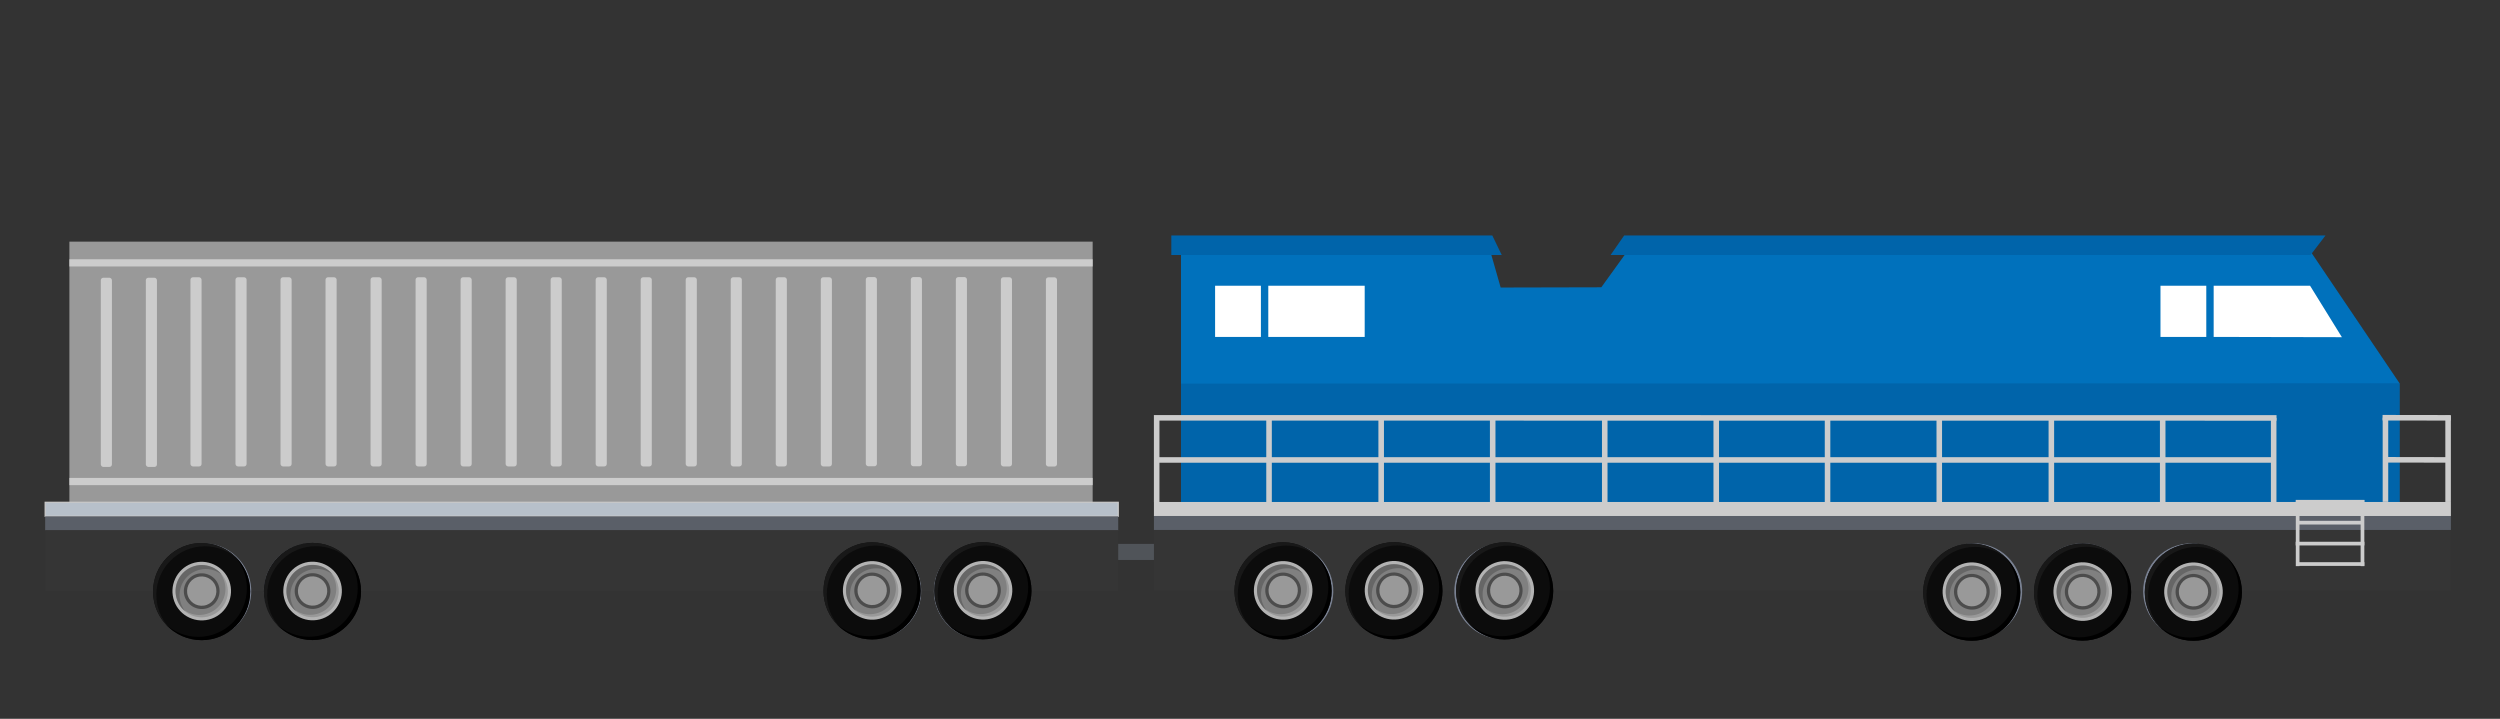 <svg xmlns="http://www.w3.org/2000/svg" viewBox="0 0 2080.48 598.17"><rect x="0" y="0" width="2080.48" height="598.17" fill="#333333" stroke="none"/><defs><style>.cls-1{fill:gray}.cls-1,.cls-2,.cls-3,.cls-4,.cls-5,.cls-6,.cls-7,.cls-8,.cls-9{fill-rule:evenodd}.cls-11{fill:#5a5f68}.cls-2{fill:#0c0c0c}.cls-3{fill:#999}.cls-9{fill:#fff}.cls-14{fill:#ccc}.cls-15{fill:#0064aa}.cls-16{fill:#798192}.cls-4{opacity:.5}.cls-4,.cls-8{fill:#4c4c4c}.cls-5{fill:#181818}.cls-18{fill:#353535}.cls-6{fill:#b3b3b3}.cls-20{fill:#5a5f68}.cls-9{opacity:.2}</style></defs><g id="Layer_1"><path d="M916.42 452.63h52.82V466h-52.82z" style="fill:#505459"/><path d="M57.75 201.09H909.3V418H57.75z" style="fill:#999"/><rect width="9.24" height="157.44" x="158.5" y="230.73" class="cls-14" rx="2.07" ry="2.07"/><rect width="9.24" height="157.44" x="195.97" y="230.73" class="cls-14" rx="2.07" ry="2.07"/><rect width="9.24" height="157.44" x="233.44" y="230.73" class="cls-14" rx="2.07" ry="2.07"/><rect width="9.24" height="157.44" x="83.89" y="231.13" class="cls-14" rx="2.07" ry="2.07"/><rect width="9.24" height="157.44" x="121.36" y="231.13" class="cls-14" rx="2.07" ry="2.07"/><rect width="9.24" height="157.44" x="270.91" y="230.73" class="cls-14" rx="2.07" ry="2.07"/><rect width="9.24" height="157.44" x="308.37" y="230.73" class="cls-14" rx="2.07" ry="2.07"/><rect width="9.24" height="157.44" x="345.84" y="230.73" class="cls-14" rx="2.07" ry="2.07"/><rect width="9.23" height="157.44" x="383.31" y="230.73" class="cls-14" rx="2.07" ry="2.07"/><rect width="9.24" height="157.44" x="420.78" y="230.73" class="cls-14" rx="2.07" ry="2.07"/><rect width="9.24" height="157.44" x="458.24" y="230.73" class="cls-14" rx="2.07" ry="2.07"/><rect width="9.24" height="157.44" x="495.71" y="230.73" class="cls-14" rx="2.07" ry="2.07"/><rect width="9.24" height="157.44" x="533.18" y="230.73" class="cls-14" rx="2.07" ry="2.07"/><rect width="9.24" height="157.44" x="570.65" y="230.73" class="cls-14" rx="2.07" ry="2.07"/><rect width="9.24" height="157.44" x="608.11" y="230.73" class="cls-14" rx="2.07" ry="2.07"/><rect width="9.24" height="157.44" x="645.58" y="230.73" class="cls-14" rx="2.07" ry="2.07"/><rect width="9.24" height="157.44" x="683.05" y="230.73" class="cls-14" rx="2.07" ry="2.07"/><rect width="9.24" height="157.44" x="720.52" y="230.59" class="cls-14" rx="2.07" ry="2.07"/><rect width="9.24" height="157.44" x="757.98" y="230.59" class="cls-14" rx="2.07" ry="2.07"/><rect width="9.24" height="157.44" x="795.45" y="230.59" class="cls-14" rx="2.07" ry="2.07"/><rect width="9.24" height="157.44" x="832.92" y="230.73" class="cls-14" rx="2.07" ry="2.07"/><rect width="9.24" height="157.44" x="870.39" y="230.8" class="cls-14" rx="2.07" ry="2.07"/><path d="M57.75 215.78H909.3v5.99H57.75zm0 181.94H909.3v5.99H57.75z" class="cls-14"/><path d="M37.59 418h892.99v11.66H37.59z" style="fill:#b7c0ca;stroke:#ccc;stroke-miterlimit:10"/><path d="M37.59 429.66h892.99v11.66H37.59z" class="cls-11"/><path d="M37.59 441.31h892.99v50.32H37.59z" class="cls-18"/><circle cx="169.31" cy="491.92" r="39.8" class="cls-16" transform="rotate(-80.9 169.292 491.908)"/><circle cx="169.31" cy="491.92" r="31.04" class="cls-20" transform="rotate(-45 169.31 491.92)"/><path d="M184.75 491.92c0 8.53-6.91 15.44-15.44 15.44s-15.44-6.91-15.44-15.44 6.91-15.44 15.44-15.44 15.44 6.91 15.44 15.44" class="cls-16"/><circle cx="259.42" cy="491.93" r="39.8" class="cls-16" transform="rotate(-80.84 259.417 491.933)"/><circle cx="259.42" cy="491.93" r="31.04" class="cls-20" transform="rotate(-72.43 259.422 491.93)"/><circle cx="259.42" cy="491.93" r="15.44" class="cls-16" transform="rotate(-80.8 259.452 491.949)"/><circle cx="726.79" cy="491.93" r="39.8" class="cls-16" transform="rotate(-80.78 726.825 491.924)"/><circle cx="726.79" cy="491.93" r="31.04" class="cls-20" transform="rotate(-67.5 726.798 491.93)"/><circle cx="726.79" cy="491.93" r="15.44" class="cls-16" transform="rotate(-80.78 726.825 491.924)"/><circle cx="816.9" cy="491.93" r="39.8" class="cls-16" transform="rotate(-73.15 816.964 491.923)"/><circle cx="816.9" cy="491.93" r="31.04" class="cls-20" transform="rotate(-73.15 816.964 491.923)"/><circle cx="816.9" cy="491.93" r="15.44" class="cls-16" transform="rotate(-80.78 816.93 491.923)"/><path d="M1920.44 205.73h-563.79l-24.05 33.35-83.76.2-9.99-34.98H982.82v213.44h1014v-98.87z" style="fill:#0071bc"/><path d="m1996.82 318.95-1014.01.27v121.83h1014.01z" class="cls-15"/><path d="M960.29 417.74h1079.32v11.66H960.29z" class="cls-14"/><path d="M960.29 429.39h1079.32v11.66H960.29z" class="cls-11"/><path d="M960.29 441.02h1079.32v50.32H960.29z" class="cls-18"/><path d="M1011.19 237.79h38.12v42.59h-38.12zm44.27 0h80.23v42.59h-80.23zm742.47 0h38.12v42.59h-38.12zm150.97 42.81-106.71-.22v-42.59h80.23z" style="fill:#fff"/><path d="M1249.73 212.2H974.76v-16.23h267.12zm673.11 0h-582.5l11.26-16.23h583.65z" class="cls-15"/><path d="M964.88 417.76h-4.62V345.4h2.31l931.94.09v4.62l-929.63-.09z" class="cls-14"/><path d="M962.57 380.46h930.19v4.62H962.57z" class="cls-14"/><path d="M1053.78 347.71h4.62v70.05h-4.62zm93.32 0h4.62v70.05h-4.62zm92.8.09h4.62v70.05h-4.62zm93.25 0h4.62v70.05h-4.62zm92.79 0h4.62v70.05h-4.62zm92.62 0h4.62v70.05h-4.62zm92.98 0h4.62v70.05h-4.62zm93.27 0h4.62v70.05h-4.62zm92.66 0h4.62v70.05h-4.62zm92.35-.03h4.62v70.05h-4.62zm145.16-1.9h4.62v71.86h-4.62zm-52.14 1.72h4.62v70.05h-4.62z" class="cls-14"/><path d="m1985.236 384.945.008-4.62 52.15.091-.008 4.62zm-2.491-35.011.007-4.62 56.76.09-.007 4.62zM1910.54 417.5h3.08v53.63h-3.08zm53.95-1.38h3.08v55.01h-3.08z" class="cls-14"/><path d="M1910.96 433.42h55.27v3.08h-55.27zm-.48 17.43h57.14v3.08h-57.14zm.4 17h56.73v3.08h-56.73zm-.41-51.85h57.15v3.08h-57.15z" class="cls-14"/><circle cx="1069.8" cy="491.93" r="39.8" class="cls-16" transform="rotate(-76.72 1069.76 491.94)"/><circle cx="1069.8" cy="491.93" r="31.04" class="cls-20" transform="rotate(-79.1 1069.79 491.933)"/><circle cx="1069.8" cy="491.93" r="15.44" class="cls-16" transform="rotate(-79.1 1069.79 491.933)"/><circle cx="1159.91" cy="491.93" r="39.8" class="cls-16" transform="rotate(-80.78 1159.946 491.918)"/><circle cx="1159.91" cy="491.93" r="31.04" class="cls-20" transform="rotate(-58.28 1159.963 491.92)"/><circle cx="1159.91" cy="491.93" r="15.44" class="cls-16" transform="rotate(-80.78 1159.946 491.918)"/><circle cx="1250.01" cy="491.93" r="39.8" class="cls-16" transform="rotate(-80.78 1250.051 491.916)"/><circle cx="1250.01" cy="491.93" r="31.04" class="cls-20" transform="rotate(-67.5 1250.015 491.93)"/><circle cx="1250.01" cy="491.93" r="15.44" class="cls-16" transform="rotate(-80.78 1250.051 491.916)"/><circle cx="1642.97" cy="491.93" r="39.8" class="cls-16" transform="rotate(-80.78 1643.016 491.908)"/><circle cx="1642.97" cy="491.93" r="31.04" class="cls-20" transform="rotate(-58.28 1643.046 491.912)"/><circle cx="1642.97" cy="491.93" r="15.44" class="cls-16" transform="rotate(-83.74 1642.879 491.972)"/><circle cx="1733.07" cy="491.93" r="39.8" class="cls-16" transform="rotate(-67.5 1733.075 491.932)"/><circle cx="1733.07" cy="491.93" r="31.04" class="cls-20"/><circle cx="1733.07" cy="491.93" r="15.44" class="cls-16"/><circle cx="1823.18" cy="491.93" r="39.8" class="cls-16" transform="rotate(-73.15 1823.298 491.882)"/><circle cx="1823.18" cy="491.93" r="31.04" class="cls-20" transform="rotate(-73.15 1823.298 491.882)"/><circle cx="1823.18" cy="491.93" r="15.44" class="cls-16" transform="rotate(-73.15 1823.298 491.882)"/><path d="M167.77 532.75c22.27 0 40.43-18.17 40.43-40.44s-18.16-40.44-40.43-40.44-40.43 18.17-40.43 40.44 18.16 40.44 40.43 40.44" class="cls-2"/><path d="M194.93 462.39c6.53 7.19 10.52 16.73 10.52 27.17 0 22.28-18.16 40.44-40.43 40.44-10.44 0-19.97-3.99-27.16-10.53 7.4 8.15 18.07 13.27 29.9 13.27 22.27 0 40.43-18.17 40.43-40.44 0-11.83-5.12-22.51-13.27-29.91Z" class="cls-7"/><path d="M130.09 495.05c0-22.28 18.16-40.44 40.43-40.44 10.44 0 19.97 3.99 27.16 10.53-7.4-8.15-18.07-13.27-29.9-13.27-22.27 0-40.43 18.17-40.43 40.44 0 11.83 5.13 22.51 13.27 29.91-6.53-7.19-10.52-16.73-10.52-27.17Z" class="cls-5"/><path d="M190.8 483.56c-4.57-12.56-18.7-19.16-31.26-14.58-12.65 4.61-19.15 18.71-14.58 31.28 4.6 12.66 18.61 19.19 31.26 14.58 12.56-4.57 19.18-18.62 14.58-31.28" class="cls-6"/><path d="M147.44 499.35c4.14 11.37 16.52 17.15 27.88 13.01 11.28-4.11 17.05-16.49 12.91-27.86a21.6 21.6 0 0 0-27.76-12.95c-11.37 4.14-17.14 16.53-13.04 27.81Z" class="cls-1"/><path d="M188.24 484.5c-1.3-3.57-3.42-6.58-6.08-8.9a21.6 21.6 0 0 1 4.12 6.95c4.14 11.37-1.64 23.76-12.91 27.86-7.77 2.83-16.01 1.03-21.77-4.03 5.74 6.51 15.02 9.15 23.72 5.99 11.28-4.11 17.05-16.49 12.91-27.86Z" class="cls-9"/><path d="M150.76 502.68c-4.11-11.28 1.67-23.67 13.04-27.81a21.61 21.61 0 0 1 20.95 3.42 21.6 21.6 0 0 0-24.27-6.75c-11.37 4.14-17.14 16.53-13.04 27.81 1.43 3.93 3.84 7.19 6.86 9.6a21.9 21.9 0 0 1-3.53-6.28Z" class="cls-4"/><path d="M153.86 497.02c-2.77-7.61 1.25-16.25 8.96-19.05 7.61-2.77 16.24 1.25 19.01 8.87 2.8 7.7-1.22 16.34-8.83 19.11-7.7 2.8-16.33-1.22-19.13-8.92Z" class="cls-8"/><path d="M156.42 496.08c2.34 6.42 9.3 9.59 15.63 7.29 6.23-2.27 9.62-9.22 7.29-15.64-2.3-6.33-9.4-9.56-15.63-7.29-6.33 2.3-9.59 9.31-7.29 15.64" class="cls-3"/><path d="M260.02 532.66c22.27 0 40.43-18.17 40.43-40.44s-18.16-40.44-40.43-40.44-40.43 18.17-40.43 40.44 18.16 40.44 40.43 40.44" class="cls-2"/><path d="M287.18 462.3c6.53 7.19 10.52 16.73 10.52 27.17 0 22.28-18.16 40.44-40.43 40.44-10.44 0-19.97-3.99-27.16-10.53 7.4 8.15 18.07 13.27 29.9 13.27 22.27 0 40.43-18.17 40.43-40.44 0-11.83-5.12-22.51-13.27-29.91Z" class="cls-7"/><path d="M222.34 494.96c0-22.28 18.16-40.44 40.43-40.44 10.44 0 19.97 3.99 27.16 10.53-7.4-8.15-18.07-13.27-29.9-13.27-22.27 0-40.43 18.17-40.43 40.44 0 11.83 5.13 22.51 13.27 29.91-6.53-7.19-10.52-16.73-10.52-27.17Z" class="cls-5"/><path d="M283.05 483.47c-4.57-12.56-18.7-19.16-31.26-14.58-12.65 4.61-19.15 18.71-14.58 31.28 4.6 12.66 18.61 19.19 31.26 14.58 12.56-4.57 19.18-18.62 14.58-31.28" class="cls-6"/><path d="M239.69 499.26c4.14 11.37 16.52 17.15 27.88 13.01 11.28-4.11 17.05-16.49 12.91-27.86a21.6 21.6 0 0 0-27.76-12.95c-11.37 4.14-17.14 16.53-13.04 27.81Z" class="cls-1"/><path d="M280.48 484.4c-1.3-3.57-3.42-6.58-6.08-8.9a21.6 21.6 0 0 1 4.12 6.95c4.14 11.37-1.64 23.76-12.91 27.86-7.77 2.83-16.01 1.03-21.77-4.03 5.74 6.51 15.02 9.15 23.72 5.99 11.28-4.11 17.05-16.49 12.91-27.86Z" class="cls-9"/><path d="M243.01 502.58c-4.11-11.28 1.67-23.67 13.04-27.81a21.61 21.61 0 0 1 20.95 3.42 21.6 21.6 0 0 0-24.27-6.75c-11.37 4.14-17.14 16.53-13.04 27.81 1.43 3.93 3.84 7.19 6.86 9.6a21.9 21.9 0 0 1-3.53-6.28Z" class="cls-4"/><path d="M246.11 496.92c-2.77-7.61 1.25-16.25 8.96-19.05 7.61-2.77 16.24 1.25 19.01 8.87 2.8 7.7-1.22 16.34-8.83 19.11-7.7 2.8-16.33-1.22-19.13-8.92Z" class="cls-8"/><path d="M248.67 495.99c2.34 6.42 9.3 9.59 15.63 7.29 6.23-2.27 9.62-9.22 7.29-15.64-2.3-6.33-9.4-9.56-15.63-7.29-6.33 2.3-9.59 9.31-7.29 15.64" class="cls-3"/><path d="M725.72 532.16c22.27 0 40.43-18.17 40.43-40.44s-18.16-40.44-40.43-40.44-40.43 18.17-40.43 40.44 18.16 40.44 40.43 40.44" class="cls-2"/><path d="M752.88 461.81c6.53 7.19 10.52 16.73 10.52 27.17 0 22.28-18.16 40.44-40.43 40.44-10.44 0-19.97-3.99-27.16-10.53 7.4 8.15 18.07 13.27 29.9 13.27 22.27 0 40.43-18.17 40.43-40.44 0-11.83-5.12-22.51-13.27-29.91Z" class="cls-7"/><path d="M688.04 494.47c0-22.28 18.16-40.44 40.43-40.44 10.44 0 19.97 3.99 27.16 10.53-7.4-8.15-18.07-13.27-29.9-13.27-22.27 0-40.43 18.17-40.43 40.44 0 11.83 5.13 22.51 13.27 29.91-6.53-7.19-10.52-16.73-10.52-27.17Z" class="cls-5"/><path d="M748.75 482.98c-4.57-12.56-18.7-19.16-31.26-14.58-12.65 4.61-19.15 18.71-14.58 31.28 4.6 12.66 18.61 19.19 31.26 14.58 12.56-4.57 19.18-18.62 14.58-31.28" class="cls-6"/><path d="M705.38 498.77c4.14 11.37 16.52 17.15 27.88 13.01 11.28-4.11 17.05-16.49 12.91-27.86a21.6 21.6 0 0 0-27.76-12.95c-11.37 4.14-17.14 16.53-13.04 27.81Z" class="cls-1"/><path d="M746.18 483.91c-1.3-3.57-3.42-6.58-6.08-8.9a21.6 21.6 0 0 1 4.12 6.95c4.14 11.37-1.64 23.76-12.91 27.86-7.77 2.83-16.01 1.03-21.77-4.03 5.74 6.51 15.02 9.15 23.72 5.99 11.28-4.11 17.05-16.49 12.91-27.86Z" class="cls-9"/><path d="M708.71 502.09c-4.11-11.28 1.67-23.67 13.04-27.81a21.61 21.61 0 0 1 20.95 3.42 21.6 21.6 0 0 0-24.27-6.75c-11.37 4.14-17.14 16.53-13.04 27.81 1.43 3.93 3.84 7.19 6.86 9.6a21.9 21.9 0 0 1-3.53-6.28Z" class="cls-4"/><path d="M711.8 496.43c-2.77-7.61 1.25-16.25 8.96-19.05 7.61-2.77 16.24 1.25 19.01 8.87 2.8 7.7-1.22 16.34-8.83 19.11-7.7 2.8-16.33-1.22-19.13-8.92Z" class="cls-8"/><path d="M714.37 495.5c2.34 6.42 9.3 9.59 15.63 7.29 6.23-2.27 9.62-9.22 7.29-15.64-2.3-6.33-9.4-9.56-15.63-7.29-6.33 2.3-9.59 9.31-7.29 15.64" class="cls-3"/><path d="M817.97 532.07c22.27 0 40.43-18.17 40.43-40.44s-18.16-40.44-40.43-40.44-40.43 18.17-40.43 40.44 18.16 40.44 40.43 40.44" class="cls-2"/><path d="M845.12 461.71c6.53 7.19 10.52 16.73 10.52 27.17 0 22.28-18.16 40.44-40.43 40.44-10.44 0-19.97-3.99-27.16-10.53 7.4 8.15 18.07 13.27 29.9 13.27 22.27 0 40.43-18.17 40.43-40.44 0-11.83-5.12-22.51-13.27-29.91Z" class="cls-7"/><path d="M780.29 494.37c0-22.28 18.16-40.44 40.43-40.44 10.44 0 19.97 3.99 27.16 10.53-7.4-8.15-18.07-13.27-29.9-13.27-22.27 0-40.43 18.17-40.43 40.44 0 11.83 5.13 22.51 13.27 29.91-6.53-7.19-10.52-16.73-10.52-27.17Z" class="cls-5"/><path d="M841 482.88c-4.57-12.56-18.7-19.16-31.26-14.58-12.65 4.61-19.15 18.71-14.58 31.28 4.6 12.66 18.61 19.19 31.26 14.58 12.56-4.57 19.18-18.62 14.58-31.28" class="cls-6"/><path d="M797.63 498.67c4.14 11.37 16.52 17.15 27.88 13.01 11.28-4.11 17.05-16.49 12.91-27.86a21.6 21.6 0 0 0-27.76-12.95c-11.37 4.14-17.14 16.53-13.04 27.81Z" class="cls-1"/><path d="M838.43 483.82c-1.3-3.57-3.42-6.58-6.08-8.9a21.6 21.6 0 0 1 4.12 6.95c4.14 11.37-1.64 23.76-12.91 27.86-7.77 2.83-16.01 1.03-21.77-4.03 5.74 6.51 15.02 9.15 23.72 5.99 11.28-4.11 17.05-16.49 12.91-27.86Z" class="cls-9"/><path d="M800.95 502c-4.11-11.28 1.67-23.67 13.04-27.81a21.61 21.61 0 0 1 20.95 3.42 21.6 21.6 0 0 0-24.27-6.75c-11.37 4.14-17.14 16.53-13.04 27.81 1.43 3.93 3.84 7.19 6.86 9.6a21.9 21.9 0 0 1-3.53-6.28Z" class="cls-4"/><path d="M804.05 496.34c-2.77-7.61 1.25-16.25 8.96-19.05 7.61-2.77 16.24 1.25 19.01 8.87 2.8 7.7-1.22 16.34-8.83 19.11-7.7 2.8-16.33-1.22-19.13-8.92Z" class="cls-8"/><path d="M806.62 495.4c2.34 6.42 9.3 9.59 15.63 7.29 6.23-2.27 9.62-9.22 7.29-15.64-2.3-6.33-9.4-9.56-15.63-7.29-6.33 2.3-9.59 9.31-7.29 15.64" class="cls-3"/><path d="M1067.74 532.15c22.27 0 40.43-18.17 40.43-40.44s-18.16-40.44-40.43-40.44-40.43 18.17-40.43 40.44 18.16 40.44 40.43 40.44" class="cls-2"/><path d="M1094.9 461.8c6.53 7.19 10.52 16.73 10.52 27.17 0 22.28-18.16 40.44-40.43 40.44-10.44 0-19.97-3.99-27.16-10.53 7.4 8.15 18.07 13.27 29.9 13.27 22.27 0 40.43-18.17 40.43-40.44 0-11.83-5.12-22.51-13.27-29.91Z" class="cls-7"/><path d="M1030.06 494.46c0-22.28 18.16-40.44 40.43-40.44 10.44 0 19.97 3.99 27.16 10.53-7.4-8.15-18.07-13.27-29.9-13.27-22.27 0-40.43 18.17-40.43 40.44 0 11.83 5.13 22.51 13.27 29.91-6.53-7.19-10.52-16.73-10.52-27.17Z" class="cls-5"/><path d="M1090.77 482.97c-4.57-12.56-18.7-19.16-31.26-14.58-12.65 4.61-19.15 18.71-14.58 31.28 4.6 12.66 18.61 19.19 31.26 14.58 12.56-4.57 19.18-18.62 14.58-31.28" class="cls-6"/><path d="M1047.41 498.76c4.14 11.37 16.52 17.15 27.88 13.01 11.28-4.11 17.05-16.49 12.91-27.86a21.6 21.6 0 0 0-27.76-12.95c-11.37 4.14-17.14 16.53-13.04 27.81Z" class="cls-1"/><path d="M1088.2 483.9c-1.3-3.57-3.42-6.58-6.08-8.9a21.6 21.6 0 0 1 4.12 6.95c4.14 11.37-1.64 23.76-12.91 27.86-7.77 2.83-16.01 1.03-21.77-4.03 5.74 6.51 15.02 9.15 23.72 5.99 11.28-4.11 17.05-16.49 12.91-27.86Z" class="cls-9"/><path d="M1050.73 502.08c-4.11-11.28 1.67-23.67 13.04-27.81a21.61 21.61 0 0 1 20.95 3.42 21.6 21.6 0 0 0-24.27-6.75c-11.37 4.14-17.14 16.53-13.04 27.81 1.43 3.93 3.84 7.19 6.86 9.6a21.9 21.9 0 0 1-3.53-6.28Z" class="cls-4"/><path d="M1053.82 496.42c-2.77-7.61 1.25-16.25 8.96-19.05 7.61-2.77 16.24 1.25 19.01 8.87 2.8 7.7-1.22 16.34-8.83 19.11-7.7 2.8-16.33-1.22-19.13-8.92Z" class="cls-8"/><path d="M1056.39 495.48c2.34 6.42 9.3 9.59 15.63 7.29 6.23-2.27 9.62-9.22 7.29-15.64-2.3-6.33-9.4-9.56-15.63-7.29-6.33 2.3-9.59 9.31-7.29 15.64" class="cls-3"/><path d="M1159.99 532.06c22.27 0 40.43-18.17 40.43-40.44s-18.16-40.44-40.43-40.44-40.43 18.17-40.43 40.44 18.16 40.44 40.43 40.44" class="cls-2"/><path d="M1187.15 461.7c6.53 7.19 10.52 16.73 10.52 27.17 0 22.28-18.16 40.44-40.43 40.44-10.44 0-19.97-3.99-27.16-10.53 7.4 8.15 18.07 13.27 29.9 13.27 22.27 0 40.43-18.17 40.43-40.44 0-11.83-5.12-22.51-13.27-29.91Z" class="cls-7"/><path d="M1122.31 494.36c0-22.28 18.16-40.44 40.43-40.44 10.44 0 19.97 3.99 27.16 10.53-7.4-8.15-18.07-13.27-29.9-13.27-22.27 0-40.43 18.17-40.43 40.44 0 11.83 5.13 22.51 13.27 29.91-6.53-7.19-10.52-16.73-10.52-27.17Z" class="cls-5"/><path d="M1183.02 482.87c-4.57-12.56-18.7-19.16-31.26-14.58-12.65 4.61-19.15 18.71-14.58 31.28 4.6 12.66 18.61 19.19 31.26 14.58 12.56-4.57 19.18-18.62 14.58-31.28" class="cls-6"/><path d="M1139.65 498.66c4.14 11.37 16.52 17.15 27.88 13.01 11.28-4.11 17.05-16.49 12.91-27.86a21.6 21.6 0 0 0-27.76-12.95c-11.37 4.14-17.14 16.53-13.04 27.81Z" class="cls-1"/><path d="M1180.45 483.81c-1.3-3.57-3.42-6.58-6.08-8.9a21.6 21.6 0 0 1 4.12 6.95c4.14 11.37-1.64 23.76-12.91 27.86-7.77 2.83-16.01 1.03-21.77-4.03 5.74 6.51 15.02 9.15 23.72 5.99 11.28-4.11 17.05-16.49 12.91-27.86Z" class="cls-9"/><path d="M1142.98 501.99c-4.11-11.28 1.67-23.67 13.04-27.81a21.61 21.61 0 0 1 20.95 3.42 21.6 21.6 0 0 0-24.27-6.75c-11.37 4.14-17.14 16.53-13.04 27.81 1.43 3.93 3.84 7.19 6.86 9.6a21.9 21.9 0 0 1-3.53-6.28Z" class="cls-4"/><path d="M1146.07 496.33c-2.77-7.61 1.25-16.25 8.96-19.05 7.61-2.77 16.24 1.25 19.01 8.87 2.8 7.7-1.22 16.34-8.83 19.11-7.7 2.8-16.33-1.22-19.13-8.92Z" class="cls-8"/><path d="M1148.64 495.39c2.34 6.42 9.3 9.59 15.63 7.29 6.23-2.27 9.62-9.22 7.29-15.64-2.3-6.33-9.4-9.56-15.63-7.29-6.33 2.3-9.59 9.31-7.29 15.64" class="cls-3"/><path d="M1252.16 532.2c22.27 0 40.43-18.17 40.43-40.44s-18.16-40.44-40.43-40.44-40.43 18.17-40.43 40.44 18.16 40.44 40.43 40.44" class="cls-2"/><path d="M1279.32 461.84c6.53 7.19 10.52 16.73 10.52 27.17 0 22.28-18.16 40.44-40.43 40.44-10.44 0-19.97-3.99-27.16-10.53 7.4 8.15 18.07 13.27 29.9 13.27 22.27 0 40.43-18.17 40.43-40.44 0-11.83-5.12-22.51-13.27-29.91Z" class="cls-7"/><path d="M1214.48 494.5c0-22.28 18.16-40.44 40.43-40.44 10.44 0 19.97 3.99 27.16 10.53-7.4-8.15-18.07-13.27-29.9-13.27-22.27 0-40.43 18.17-40.43 40.44 0 11.83 5.13 22.51 13.27 29.91-6.53-7.19-10.52-16.73-10.52-27.17Z" class="cls-5"/><path d="M1275.19 483.01c-4.57-12.56-18.7-19.16-31.26-14.58-12.65 4.61-19.15 18.71-14.58 31.28 4.6 12.66 18.61 19.19 31.26 14.58 12.56-4.57 19.18-18.62 14.58-31.28" class="cls-6"/><path d="M1231.82 498.8c4.14 11.37 16.52 17.15 27.88 13.01 11.28-4.11 17.05-16.49 12.91-27.86a21.6 21.6 0 0 0-27.76-12.95c-11.37 4.14-17.14 16.53-13.04 27.81Z" class="cls-1"/><path d="M1272.62 483.94c-1.3-3.57-3.42-6.58-6.08-8.9a21.6 21.6 0 0 1 4.12 6.95c4.14 11.37-1.64 23.76-12.91 27.86-7.77 2.83-16.01 1.03-21.77-4.03 5.74 6.51 15.02 9.15 23.72 5.99 11.28-4.11 17.05-16.49 12.91-27.86Z" class="cls-9"/><path d="M1235.15 502.12c-4.11-11.28 1.67-23.67 13.04-27.81a21.61 21.61 0 0 1 20.95 3.42 21.6 21.6 0 0 0-24.27-6.75c-11.37 4.14-17.14 16.53-13.04 27.81 1.43 3.93 3.84 7.19 6.86 9.6a21.9 21.9 0 0 1-3.53-6.28Z" class="cls-4"/><path d="M1238.24 496.46c-2.77-7.61 1.25-16.25 8.96-19.05 7.61-2.77 16.24 1.25 19.01 8.87 2.8 7.7-1.22 16.34-8.83 19.11-7.7 2.8-16.33-1.22-19.13-8.92Z" class="cls-8"/><path d="M1240.81 495.53c2.34 6.42 9.3 9.59 15.63 7.29 6.23-2.27 9.62-9.22 7.29-15.64-2.3-6.33-9.4-9.56-15.63-7.29-6.33 2.3-9.59 9.31-7.29 15.64" class="cls-3"/><path d="M1640.88 533.24c22.27 0 40.43-18.17 40.43-40.44s-18.16-40.44-40.43-40.44-40.43 18.17-40.43 40.44 18.16 40.44 40.43 40.44" class="cls-2"/><path d="M1668.03 462.89c6.53 7.19 10.52 16.73 10.52 27.17 0 22.28-18.16 40.44-40.43 40.44-10.44 0-19.97-3.99-27.16-10.53 7.4 8.15 18.07 13.27 29.9 13.27 22.27 0 40.43-18.17 40.43-40.44 0-11.83-5.12-22.51-13.27-29.91Z" class="cls-7"/><path d="M1603.19 495.55c0-22.28 18.16-40.44 40.43-40.44 10.44 0 19.97 3.99 27.16 10.53-7.4-8.15-18.07-13.27-29.9-13.27-22.27 0-40.43 18.17-40.43 40.44 0 11.83 5.13 22.51 13.27 29.91-6.53-7.19-10.52-16.73-10.52-27.17Z" class="cls-5"/><path d="M1663.91 484.05c-4.57-12.56-18.7-19.16-31.26-14.58-12.65 4.61-19.15 18.71-14.58 31.28 4.6 12.66 18.61 19.19 31.26 14.58 12.56-4.57 19.18-18.62 14.58-31.28" class="cls-6"/><path d="M1620.54 499.85c4.14 11.37 16.52 17.15 27.88 13.01 11.28-4.11 17.05-16.49 12.91-27.86a21.6 21.6 0 0 0-27.76-12.95c-11.37 4.14-17.14 16.53-13.04 27.81Z" class="cls-1"/><path d="M1661.34 484.99c-1.3-3.57-3.42-6.58-6.08-8.9a21.6 21.6 0 0 1 4.12 6.95c4.14 11.37-1.64 23.76-12.91 27.86-7.77 2.83-16.01 1.03-21.77-4.03 5.74 6.51 15.02 9.15 23.72 5.99 11.28-4.11 17.05-16.49 12.91-27.86Z" class="cls-9"/><path d="M1623.86 503.17c-4.11-11.28 1.67-23.67 13.04-27.81a21.61 21.61 0 0 1 20.95 3.42 21.6 21.6 0 0 0-24.27-6.75c-11.37 4.14-17.14 16.53-13.04 27.81 1.43 3.93 3.84 7.19 6.86 9.6a21.9 21.9 0 0 1-3.53-6.28Z" class="cls-4"/><path d="M1626.96 497.51c-2.77-7.61 1.25-16.25 8.96-19.05 7.61-2.77 16.24 1.25 19.01 8.87 2.8 7.7-1.22 16.34-8.83 19.11-7.7 2.8-16.33-1.22-19.13-8.92Z" class="cls-8"/><path d="M1629.53 496.57c2.34 6.42 9.3 9.59 15.63 7.29 6.23-2.27 9.62-9.22 7.29-15.64-2.3-6.33-9.4-9.56-15.63-7.29-6.33 2.3-9.59 9.31-7.29 15.64" class="cls-3"/><path d="M1733.12 533.15c22.27 0 40.43-18.17 40.43-40.44s-18.16-40.44-40.43-40.44-40.43 18.17-40.43 40.44 18.16 40.44 40.43 40.44" class="cls-2"/><path d="M1760.28 462.79c6.53 7.19 10.52 16.73 10.52 27.17 0 22.28-18.16 40.44-40.43 40.44-10.44 0-19.97-3.99-27.16-10.53 7.4 8.15 18.07 13.27 29.9 13.27 22.27 0 40.43-18.17 40.43-40.44 0-11.83-5.12-22.51-13.27-29.91Z" class="cls-7"/><path d="M1695.44 495.45c0-22.28 18.16-40.44 40.43-40.44 10.44 0 19.97 3.99 27.16 10.53-7.4-8.15-18.07-13.27-29.9-13.27-22.27 0-40.43 18.17-40.43 40.44 0 11.83 5.13 22.51 13.27 29.91-6.53-7.19-10.52-16.73-10.52-27.17Z" class="cls-5"/><path d="M1756.15 483.96c-4.57-12.56-18.7-19.16-31.26-14.58-12.65 4.61-19.15 18.71-14.58 31.28 4.6 12.66 18.61 19.19 31.26 14.58 12.56-4.57 19.18-18.62 14.58-31.28" class="cls-6"/><path d="M1712.79 499.75c4.14 11.37 16.52 17.15 27.88 13.01 11.28-4.11 17.05-16.49 12.91-27.86a21.6 21.6 0 0 0-27.76-12.95c-11.37 4.14-17.14 16.53-13.04 27.81Z" class="cls-1"/><path d="M1753.59 484.9c-1.3-3.57-3.42-6.58-6.08-8.9a21.6 21.6 0 0 1 4.12 6.95c4.14 11.37-1.64 23.76-12.91 27.86-7.77 2.83-16.01 1.03-21.77-4.03 5.74 6.51 15.02 9.15 23.72 5.99 11.28-4.11 17.05-16.49 12.91-27.86Z" class="cls-9"/><path d="M1716.11 503.08c-4.11-11.28 1.67-23.67 13.04-27.81a21.61 21.61 0 0 1 20.95 3.42 21.6 21.6 0 0 0-24.27-6.75c-11.37 4.14-17.14 16.53-13.04 27.81 1.43 3.93 3.84 7.19 6.86 9.6a21.9 21.9 0 0 1-3.53-6.28Z" class="cls-4"/><path d="M1719.21 497.42c-2.77-7.61 1.25-16.25 8.96-19.05 7.61-2.77 16.24 1.25 19.01 8.87 2.8 7.7-1.22 16.34-8.83 19.11-7.7 2.8-16.33-1.22-19.13-8.92Z" class="cls-8"/><path d="M1721.77 496.48c2.34 6.42 9.3 9.59 15.63 7.29 6.23-2.27 9.62-9.22 7.29-15.64-2.3-6.33-9.4-9.56-15.63-7.29-6.33 2.3-9.59 9.31-7.29 15.64" class="cls-3"/><path d="M1825.29 533.29c22.27 0 40.43-18.17 40.43-40.44s-18.16-40.44-40.43-40.44-40.43 18.17-40.43 40.44 18.16 40.44 40.43 40.44" class="cls-2"/><path d="M1852.45 462.93c6.53 7.19 10.52 16.73 10.52 27.17 0 22.28-18.16 40.44-40.43 40.44-10.44 0-19.97-3.99-27.16-10.53 7.4 8.15 18.07 13.27 29.9 13.27 22.27 0 40.43-18.17 40.43-40.44 0-11.83-5.12-22.51-13.27-29.91Z" class="cls-7"/><path d="M1787.61 495.59c0-22.28 18.16-40.44 40.43-40.44 10.44 0 19.97 3.99 27.16 10.53-7.4-8.15-18.07-13.27-29.9-13.27-22.27 0-40.43 18.17-40.43 40.44 0 11.83 5.13 22.51 13.27 29.91-6.53-7.19-10.52-16.73-10.52-27.17Z" class="cls-5"/><path d="M1848.32 484.1c-4.57-12.56-18.7-19.16-31.26-14.58-12.65 4.61-19.15 18.71-14.58 31.28 4.6 12.66 18.61 19.19 31.26 14.58 12.56-4.57 19.18-18.62 14.58-31.28" class="cls-6"/><path d="M1804.96 499.89c4.14 11.37 16.52 17.15 27.88 13.01 11.28-4.11 17.05-16.49 12.91-27.86a21.6 21.6 0 0 0-27.76-12.95c-11.37 4.14-17.14 16.53-13.04 27.81Z" class="cls-1"/><path d="M1845.75 485.03c-1.3-3.57-3.42-6.58-6.08-8.9a21.6 21.6 0 0 1 4.12 6.95c4.14 11.37-1.64 23.76-12.91 27.86-7.77 2.83-16.01 1.03-21.77-4.03 5.74 6.51 15.02 9.15 23.72 5.99 11.28-4.11 17.05-16.49 12.91-27.86Z" class="cls-9"/><path d="M1808.28 503.21c-4.11-11.28 1.67-23.67 13.04-27.81a21.61 21.61 0 0 1 20.95 3.42 21.6 21.6 0 0 0-24.27-6.75c-11.37 4.14-17.14 16.53-13.04 27.81 1.43 3.93 3.84 7.19 6.86 9.6a21.9 21.9 0 0 1-3.53-6.28Z" class="cls-4"/><path d="M1811.37 497.55c-2.77-7.61 1.25-16.25 8.96-19.05 7.61-2.77 16.24 1.25 19.01 8.87 2.8 7.7-1.22 16.34-8.83 19.11-7.7 2.8-16.33-1.22-19.13-8.92Z" class="cls-8"/><path d="M1813.94 496.62c2.34 6.42 9.3 9.59 15.63 7.29 6.23-2.27 9.62-9.22 7.29-15.64-2.3-6.33-9.4-9.56-15.63-7.29-6.33 2.3-9.59 9.31-7.29 15.64" class="cls-3"/></g></svg>